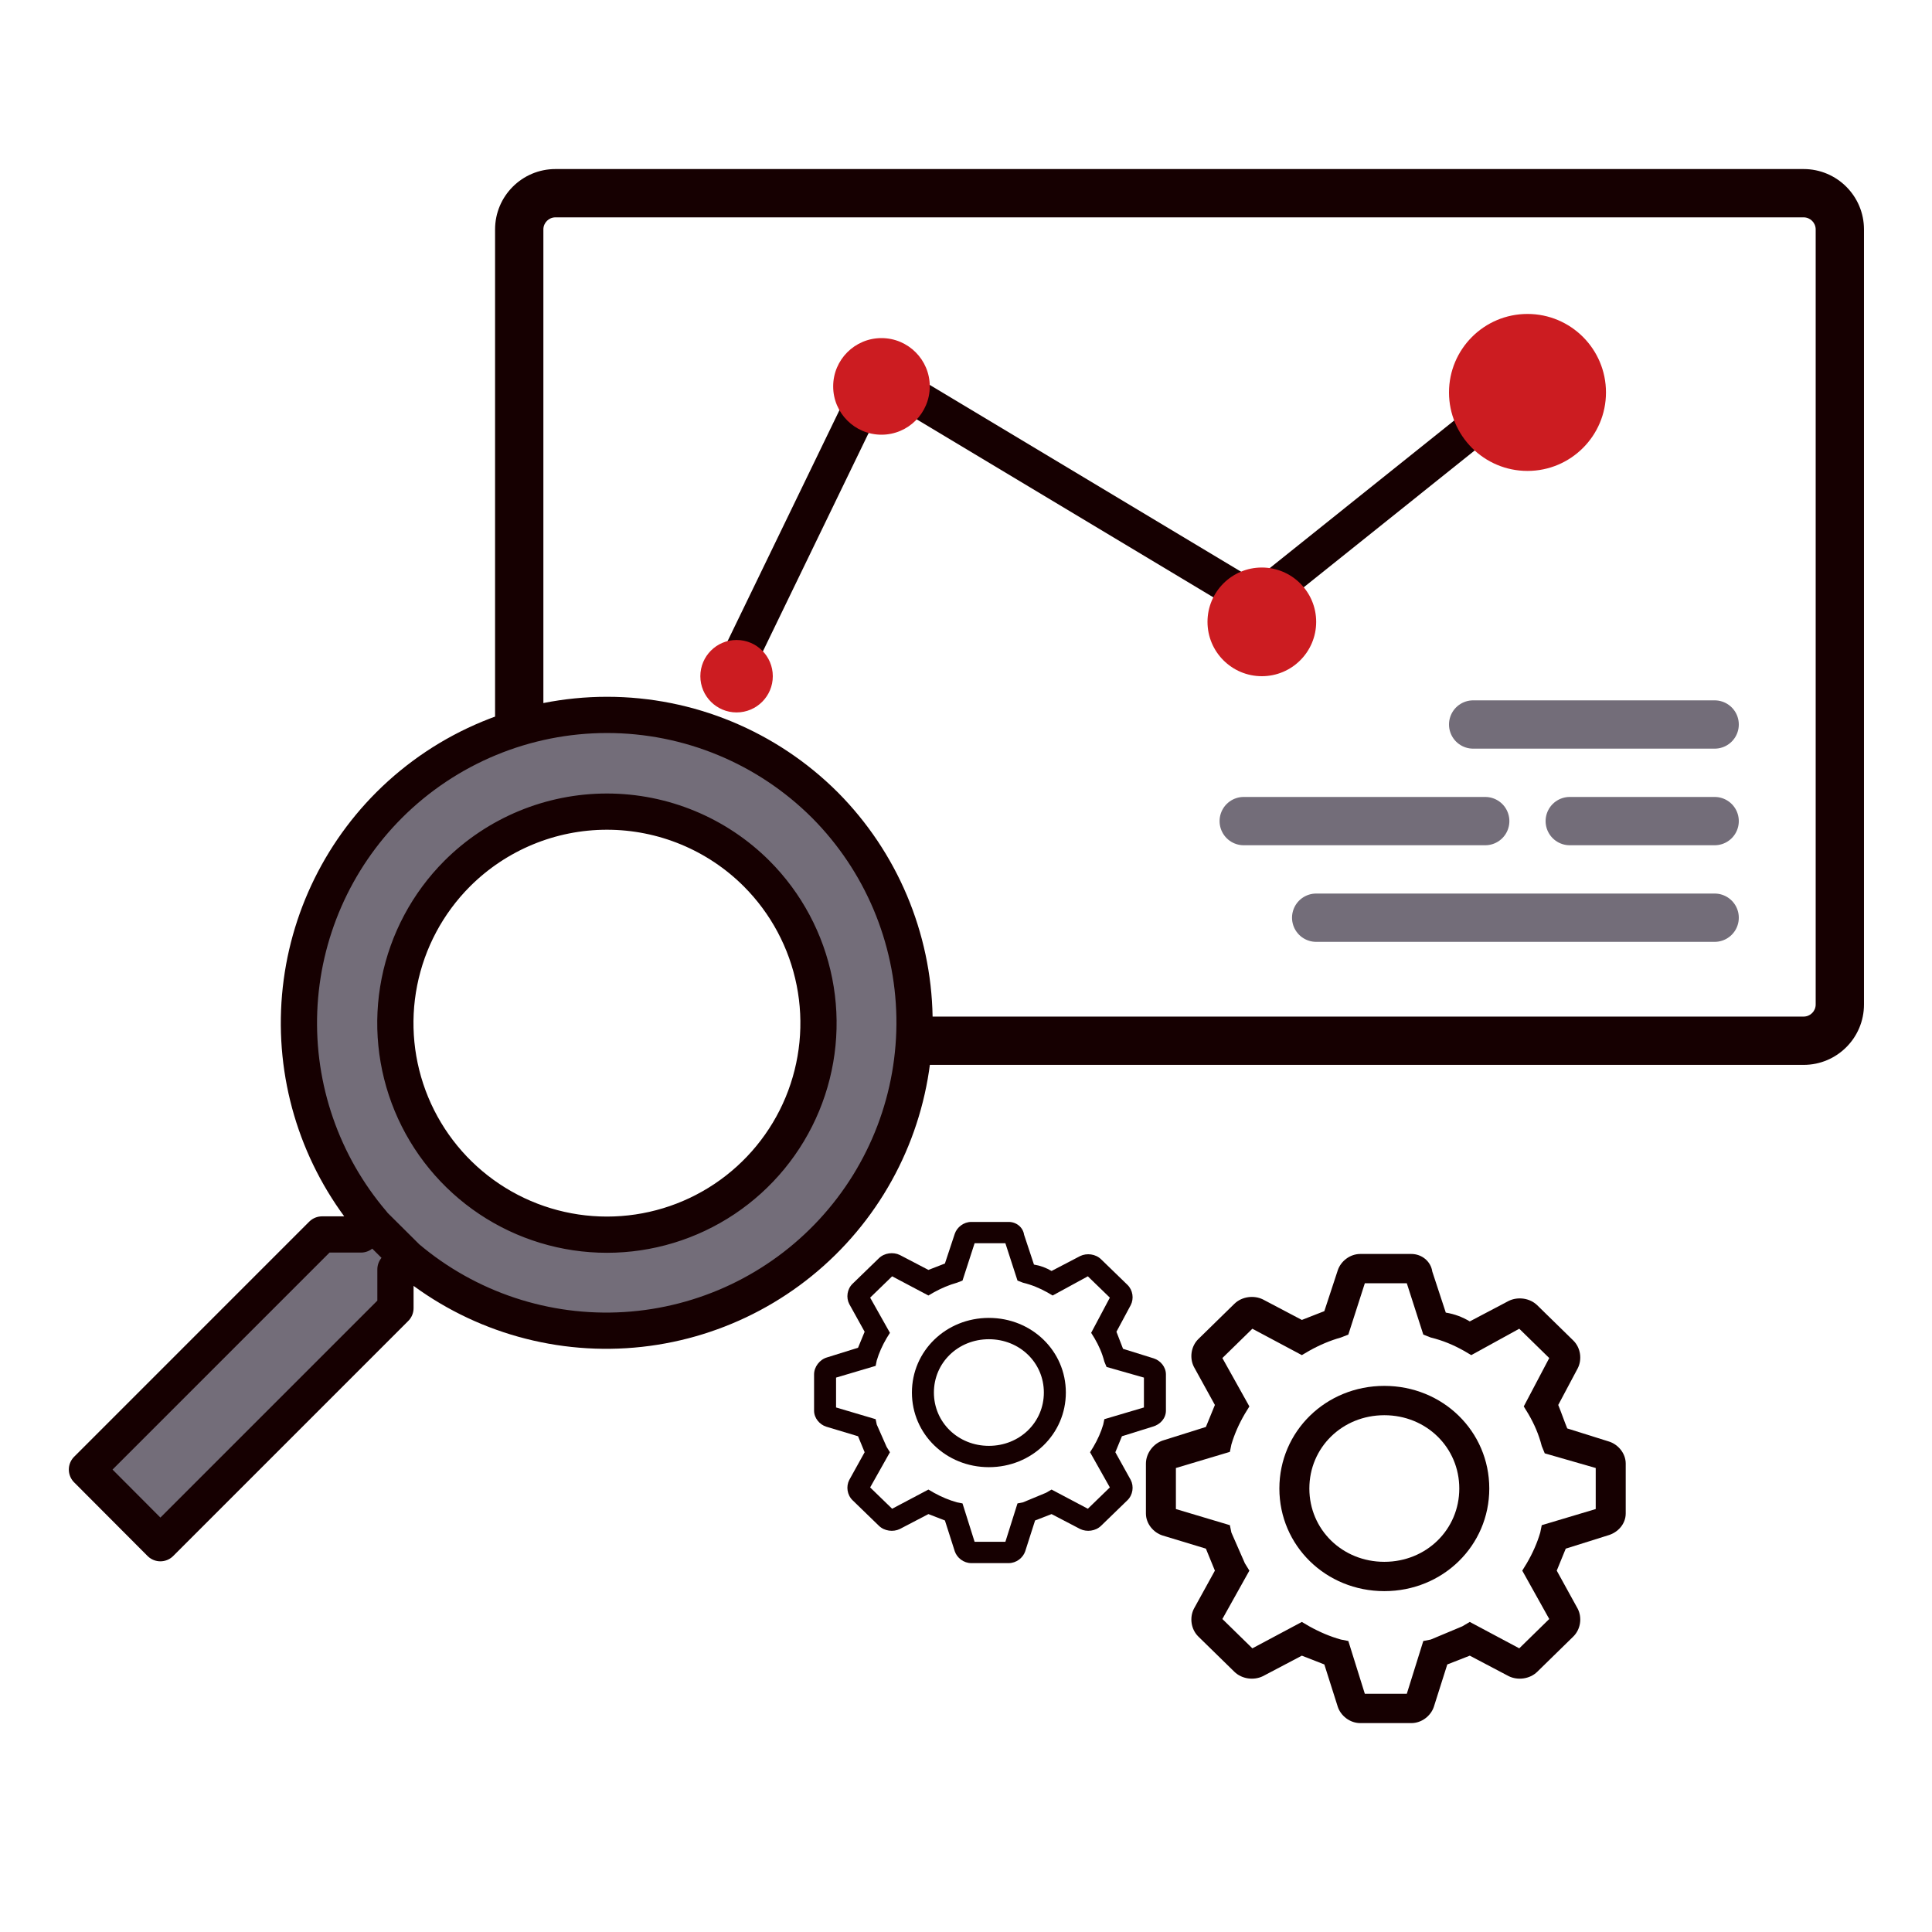 <svg width="160" height="160" viewBox="0 0 160 160" fill="none" xmlns="http://www.w3.org/2000/svg">
<g clip-path="url(#clip0_449_260)">
<g clip-path="url(#clip1_449_260)">
<path d="M114.644 114.773C119.487 114.773 123.336 118.537 123.336 123.272C123.336 128.007 119.487 131.771 114.644 131.771C109.801 131.771 105.952 128.007 105.952 123.272C105.952 118.537 109.801 114.773 114.644 114.773ZM114.644 129.343C118.121 129.343 120.852 126.672 120.852 123.272C120.852 119.873 118.121 117.202 114.644 117.202C111.167 117.202 108.435 119.873 108.435 123.272C108.435 126.672 111.167 129.343 114.644 129.343Z" fill="#160001"/>
<path d="M96.39 119.267L99.867 118.174L100.612 116.353L98.873 113.196C98.501 112.468 98.625 111.497 99.246 110.89L102.226 107.976C102.847 107.369 103.84 107.247 104.585 107.611L107.814 109.311L109.676 108.583L110.794 105.183C111.042 104.455 111.787 103.848 112.656 103.848H116.878C117.747 103.848 118.492 104.455 118.617 105.305L119.734 108.704C120.479 108.826 121.1 109.068 121.721 109.433L124.949 107.733C125.694 107.369 126.688 107.49 127.309 108.097L130.289 111.011C130.91 111.618 131.034 112.589 130.661 113.318L129.047 116.353C129.295 116.96 129.544 117.689 129.792 118.296L133.269 119.388C134.014 119.631 134.635 120.36 134.635 121.21V125.338C134.635 126.188 134.014 126.916 133.145 127.159L129.668 128.252L128.923 130.073L130.661 133.23C131.034 133.958 130.91 134.929 130.289 135.536L127.309 138.45C126.688 139.057 125.694 139.179 124.949 138.815L121.721 137.115L119.858 137.843L118.741 141.364C118.492 142.093 117.747 142.7 116.878 142.7H112.656C111.787 142.7 111.042 142.093 110.794 141.364L109.676 137.843L107.814 137.115L104.585 138.815C103.84 139.179 102.847 139.057 102.226 138.45L99.246 135.536C98.625 134.929 98.501 133.958 98.873 133.23L100.612 130.073L99.867 128.252L96.266 127.159C95.52 126.916 94.9 126.188 94.9 125.338V121.21C94.9 120.36 95.52 119.51 96.39 119.267ZM97.383 124.973L101.853 126.309L101.977 126.916L103.095 129.466L103.468 130.073L101.232 134.079L103.716 136.508L107.814 134.322L108.434 134.687C109.304 135.172 110.173 135.536 111.042 135.779L111.663 135.901L113.029 140.271H116.506L117.872 135.901L118.492 135.779L121.1 134.687L121.721 134.322L125.819 136.508L128.302 134.079L126.067 130.073L126.439 129.466C126.936 128.616 127.309 127.766 127.557 126.916L127.681 126.309L132.151 124.973V121.574L127.929 120.36L127.681 119.753C127.433 118.781 127.06 117.932 126.564 117.082L126.191 116.475L128.302 112.468L125.819 110.04L121.845 112.225L121.224 111.861C120.355 111.375 119.486 111.011 118.492 110.768L117.872 110.525L116.506 106.276H113.029L111.663 110.525L111.042 110.768C110.173 111.011 109.304 111.375 108.434 111.861L107.814 112.225L103.716 110.04L101.232 112.468L103.468 116.475L103.095 117.082C102.598 117.932 102.226 118.781 101.977 119.631L101.853 120.238L97.383 121.574V124.973Z" fill="#160001"/>
</g>
<path fill-rule="evenodd" clip-rule="evenodd" d="M46 18H149.367C149.92 18 150.367 18.448 150.367 19V83.189C150.367 83.741 149.92 84.189 149.367 84.189H67.25C67.251 84.254 67.251 84.32 67.251 84.385C67.251 85.69 67.114 86.962 66.853 88.189H149.367C152.129 88.189 154.367 85.95 154.367 83.189V19C154.367 16.239 152.129 14 149.367 14H46C43.239 14 41 16.239 41 19V68.031C42.258 67.411 43.599 66.933 45 66.616V19C45 18.448 45.448 18 46 18Z" fill="#160001"/>
<path d="M68.313 66.671C63.526 61.89 57.038 59.205 50.272 59.205C43.507 59.205 37.018 61.89 32.231 66.671C27.692 71.211 25.03 77.295 24.775 83.711C24.521 90.126 26.693 96.402 30.859 101.288L29.895 102.233H26.669L7.2 121.702L13.282 127.802L32.75 108.334V105.126L33.715 104.162C38.737 108.411 45.206 110.558 51.772 110.155C58.339 109.751 64.496 106.828 68.96 101.996C73.425 97.163 75.851 90.794 75.734 84.216C75.617 77.638 72.965 71.359 68.332 66.689L68.313 66.671ZM62.658 72.344C65.107 74.795 66.774 77.917 67.449 81.316C68.124 84.714 67.776 88.237 66.45 91.438C65.123 94.638 62.877 97.374 59.996 99.299C57.115 101.223 53.728 102.251 50.263 102.251C46.798 102.251 43.411 101.223 40.53 99.299C37.649 97.374 35.403 94.638 34.076 91.438C32.75 88.237 32.402 84.714 33.077 81.316C33.752 77.917 35.419 74.795 37.868 72.344C41.157 69.06 45.615 67.215 50.263 67.215C54.911 67.215 59.369 69.06 62.658 72.344ZM30.841 101.306L33.715 104.162L30.841 101.306Z" fill="#736D79"/>
<path d="M30.841 101.306L33.715 104.162M68.313 66.671C63.526 61.89 57.038 59.205 50.272 59.205C43.507 59.205 37.018 61.89 32.231 66.671V66.671C27.692 71.211 25.03 77.295 24.775 83.711C24.521 90.126 26.693 96.402 30.859 101.288L29.895 102.233H26.669L7.2 121.702L13.282 127.802L32.75 108.334V105.126L33.715 104.162C38.737 108.411 45.206 110.558 51.772 110.155C58.339 109.751 64.496 106.828 68.96 101.996C73.425 97.163 75.851 90.794 75.734 84.216C75.617 77.638 72.965 71.359 68.332 66.689L68.313 66.671ZM62.658 72.344C65.107 74.795 66.774 77.917 67.449 81.316C68.124 84.714 67.776 88.237 66.45 91.438C65.123 94.638 62.877 97.374 59.996 99.299C57.115 101.223 53.728 102.251 50.263 102.251C46.798 102.251 43.411 101.223 40.53 99.299C37.649 97.374 35.403 94.638 34.076 91.438C32.75 88.237 32.402 84.714 33.077 81.316C33.752 77.917 35.419 74.795 37.868 72.344C41.157 69.06 45.615 67.215 50.263 67.215C54.911 67.215 59.369 69.06 62.658 72.344V72.344Z" stroke="#160001" stroke-width="3" stroke-linecap="round" stroke-linejoin="round"/>
<path d="M61 55L71.669 32.969C72.181 31.911 73.491 31.521 74.498 32.126L102.854 49.141C103.571 49.572 104.48 49.51 105.132 48.988L126 32.286" stroke="#160001" stroke-width="3" stroke-linecap="round"/>
<circle cx="61" cy="56" r="3" fill="#CC1C21"/>
<circle cx="126.5" cy="32.5" r="6.5" fill="#CC1C21"/>
<circle cx="104.5" cy="51.5" r="4.5" fill="#CC1C21"/>
<circle cx="73" cy="32" r="4" fill="#CC1C21"/>
<line x1="122" y1="60" x2="142" y2="60" stroke="#736D79" stroke-width="4" stroke-linecap="round"/>
<line x1="103" y1="68" x2="123" y2="68" stroke="#736D79" stroke-width="4" stroke-linecap="round"/>
<line x1="109" y1="76" x2="142" y2="76" stroke="#736D79" stroke-width="4" stroke-linecap="round"/>
<line x1="130" y1="68" x2="142" y2="68" stroke="#736D79" stroke-width="4" stroke-linecap="round"/>
<g clip-path="url(#clip2_449_260)">
<path d="M81.895 109.143C85.447 109.143 88.269 111.88 88.269 115.324C88.269 118.767 85.447 121.505 81.895 121.505C78.344 121.505 75.521 118.767 75.521 115.324C75.521 111.88 78.344 109.143 81.895 109.143ZM81.895 119.739C84.445 119.739 86.448 117.796 86.448 115.324C86.448 112.851 84.445 110.909 81.895 110.909C79.346 110.909 77.342 112.851 77.342 115.324C77.342 117.796 79.346 119.739 81.895 119.739Z" fill="#160001"/>
<path d="M68.51 112.409L71.06 111.615L71.606 110.29L70.332 107.994C70.058 107.465 70.149 106.758 70.605 106.317L72.79 104.198C73.245 103.756 73.974 103.668 74.52 103.933L76.888 105.169L78.254 104.639L79.073 102.167C79.255 101.637 79.802 101.195 80.439 101.195H83.535C84.172 101.195 84.719 101.637 84.81 102.255L85.629 104.727C86.176 104.816 86.631 104.992 87.086 105.257L89.454 104.021C90 103.756 90.729 103.844 91.184 104.286L93.37 106.405C93.825 106.847 93.916 107.553 93.643 108.083L92.459 110.29C92.641 110.732 92.823 111.262 93.005 111.703L95.555 112.498C96.101 112.674 96.557 113.204 96.557 113.822V116.824C96.557 117.443 96.101 117.972 95.464 118.149L92.914 118.944L92.368 120.268L93.643 122.564C93.916 123.094 93.825 123.8 93.37 124.242L91.184 126.361C90.729 126.802 90 126.891 89.454 126.626L87.086 125.39L85.721 125.919L84.901 128.48C84.719 129.01 84.172 129.451 83.535 129.451H80.439C79.802 129.451 79.255 129.01 79.073 128.48L78.254 125.919L76.888 125.39L74.52 126.626C73.974 126.891 73.245 126.802 72.79 126.361L70.605 124.242C70.149 123.8 70.058 123.094 70.332 122.564L71.606 120.268L71.06 118.944L68.419 118.149C67.873 117.972 67.418 117.443 67.418 116.824V113.822C67.418 113.204 67.873 112.586 68.51 112.409ZM69.239 116.56L72.517 117.531L72.608 117.972L73.427 119.827L73.701 120.268L72.062 123.182L73.883 124.948L76.888 123.359L77.343 123.624C77.981 123.977 78.618 124.242 79.255 124.418L79.711 124.507L80.712 127.685H83.262L84.264 124.507L84.719 124.418L86.631 123.624L87.086 123.359L90.091 124.948L91.913 123.182L90.273 120.268L90.547 119.827C90.911 119.209 91.184 118.59 91.366 117.972L91.457 117.531L94.735 116.56V114.087L91.639 113.204L91.457 112.763C91.275 112.056 91.002 111.438 90.638 110.82L90.365 110.379L91.913 107.465L90.091 105.699L87.177 107.288L86.722 107.023C86.085 106.67 85.447 106.405 84.719 106.228L84.264 106.052L83.262 102.961H80.712L79.711 106.052L79.255 106.228C78.618 106.405 77.981 106.67 77.343 107.023L76.888 107.288L73.883 105.699L72.062 107.465L73.701 110.379L73.427 110.82C73.063 111.438 72.79 112.056 72.608 112.674L72.517 113.116L69.239 114.087V116.56Z" fill="#160001"/>
</g>
</g>
<defs>
<clipPath id="clip0_449_260">
<rect width="160" height="160" fill="white"/>
</clipPath>
<clipPath id="clip1_449_260">
<rect width="44.702" height="43.709" fill="white" transform="matrix(-1 0 0 1 137.119 101.418)"/>
</clipPath>
<clipPath id="clip2_449_260">
<rect width="32.782" height="31.788" fill="white" transform="matrix(-1 0 0 1 98.377 99.43)"/>
</clipPath>
</defs>
</svg>

